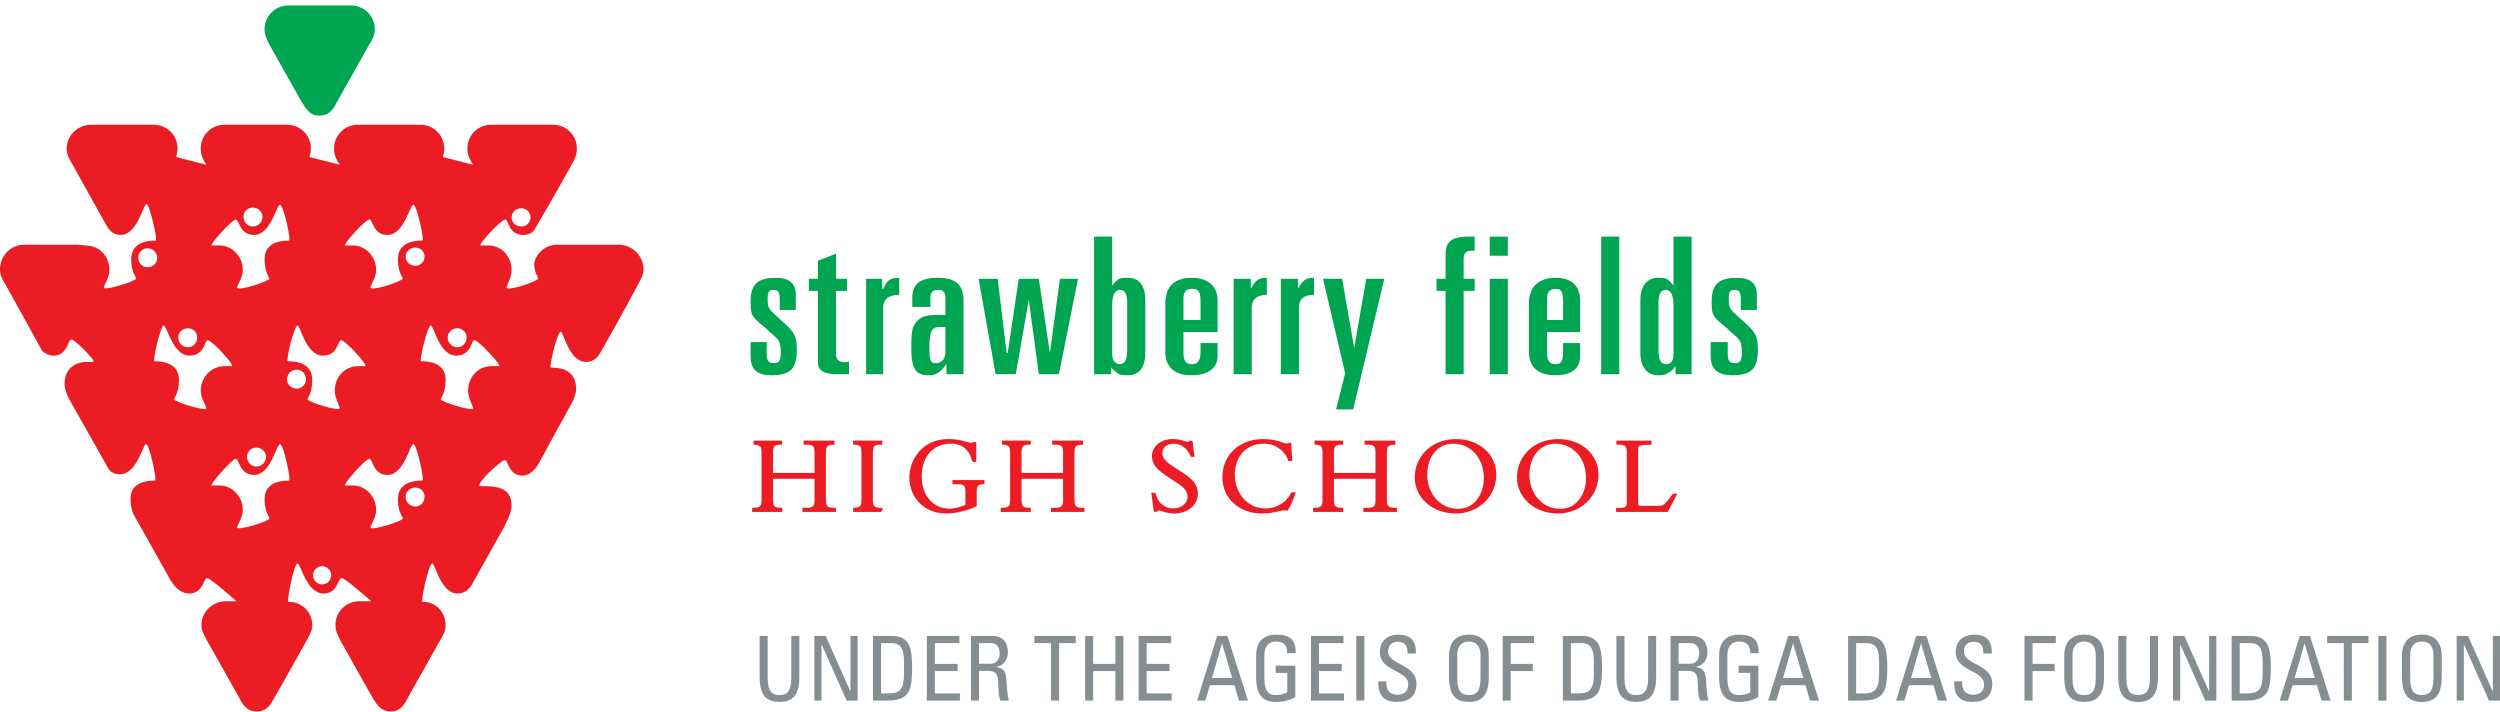 <?xml version="1.0" encoding="UTF-8"?>
<svg width="260px" height="74px" viewBox="0 0 260 74" version="1.1" xmlns="http://www.w3.org/2000/svg" xmlns:xlink="http://www.w3.org/1999/xlink">
    <!-- Generator: Sketch 54.1 (76490) - https://sketchapp.com -->
    <title>footer-logo</title>
    <desc>Created with Sketch.</desc>
    <g id="Page-1" stroke="none" stroke-width="1" fill="none" fill-rule="evenodd">
        <g id="footer-logo">
            <path d="M33.646,61.728 C31.893,61.728 31.237,58.589 30.946,58.589 C30.58,58.589 29.777,62.603 29.996,62.603 C31.31,62.531 32.478,63.626 32.478,65.013 C32.478,65.596 32.185,66.034 31.893,66.618 L28.61,72.458 C28.245,72.968 27.953,73.99 26.712,73.99 C25.47,73.99 25.106,72.968 24.815,72.457 L21.53,66.618 C21.238,66.034 20.946,65.596 20.946,65.013 C20.946,63.626 22.114,62.531 23.501,62.531 L24.596,62.531 C24.596,62.531 21.896,60.123 21.53,60.123 C21.164,60.123 21.164,61.728 19.633,61.728 C18.83,61.728 18.173,61.072 17.735,60.342 L14.085,53.846 C13.94,53.556 13.575,53.043 13.575,51.875 C13.575,50.489 14.67,49.978 16.129,49.978 C16.347,49.978 15.545,46.183 15.181,46.183 C14.889,46.183 14.231,49.321 12.481,49.321 C11.896,49.321 11.531,49.102 11.313,48.811 L7.153,41.438 C7.006,41.074 6.715,40.563 6.715,39.906 C6.715,38.446 7.735,37.644 8.977,37.644 L9.707,37.644 C10.072,37.644 7.809,35.309 7.444,35.309 C7.006,35.309 7.079,36.987 5.547,36.987 C5.109,36.987 4.671,36.767 4.379,36.476 L0.584,29.614 C0.218,29.032 -2.84217094e-14,28.594 -2.84217094e-14,28.01 C-2.84217094e-14,26.622 1.095,25.455 2.481,25.455 L8.101,25.455 L8.904,25.528 C10.291,25.528 11.385,26.622 11.385,28.083 C11.385,28.886 10.802,29.614 10.802,29.906 C10.802,30.272 14.159,29.251 14.159,28.959 C14.159,28.813 13.647,28.302 13.647,26.989 C13.647,25.529 14.742,25.018 16.202,25.018 C16.422,25.018 15.545,21.222 15.252,21.222 C14.889,21.222 14.305,24.434 12.553,24.434 C11.604,24.434 11.239,23.777 10.802,22.974 L7.517,17.064 C7.224,16.551 6.932,16.114 6.932,15.457 C6.932,14.069 8.102,12.974 9.488,12.974 L15.983,12.974 C16.643,12.969 17.277,13.229 17.744,13.695 C18.21,14.162 18.469,14.797 18.463,15.457 C18.463,15.822 18.392,16.04 18.319,16.332 L21.457,17.135 C21.092,16.551 20.873,16.113 20.873,15.457 C20.867,14.797 21.126,14.162 21.593,13.695 C22.06,13.228 22.695,12.968 23.355,12.974 L29.85,12.974 C30.51,12.968 31.145,13.228 31.612,13.695 C32.078,14.162 32.338,14.797 32.332,15.457 C32.332,15.822 32.259,16.04 32.185,16.332 L35.325,17.135 C34.959,16.551 34.74,16.113 34.74,15.457 C34.734,14.797 34.994,14.162 35.46,13.695 C35.927,13.228 36.562,12.968 37.222,12.974 L43.716,12.974 C44.376,12.968 45.011,13.228 45.478,13.695 C45.945,14.162 46.205,14.797 46.199,15.457 C46.199,15.822 46.125,16.04 46.053,16.332 L49.191,17.135 C48.826,16.551 48.607,16.113 48.607,15.457 C48.601,14.797 48.861,14.162 49.327,13.695 C49.794,13.228 50.429,12.968 51.089,12.974 L57.511,12.974 C58.171,12.968 58.806,13.228 59.273,13.695 C59.739,14.162 59.999,14.797 59.993,15.457 C59.993,16.113 59.773,16.551 59.482,17.063 C59.482,17.063 57.439,20.783 55.687,23.703 C55.467,24.215 54.956,24.433 54.445,24.433 C52.839,24.433 52.913,22.828 52.547,22.828 C52.111,22.828 49.629,25.528 49.994,25.528 L50.797,25.528 C52.184,25.528 53.205,26.696 53.205,28.083 C53.205,28.886 52.695,29.614 52.695,29.906 C52.695,30.346 55.979,29.251 55.979,28.959 C55.979,28.886 55.614,28.448 55.541,27.425 C55.766,26.275 56.777,25.448 57.949,25.455 L64.372,25.455 C65.759,25.455 66.926,26.622 66.926,28.01 C66.926,28.594 66.634,29.032 66.342,29.614 C66.342,29.614 64.518,33.046 62.473,36.622 C62.109,37.206 61.745,37.644 60.942,37.644 C59.19,37.644 58.606,34.506 58.314,34.506 C57.949,34.506 57.074,38.226 57.292,38.226 C58.752,38.226 59.92,38.737 59.92,40.49 C59.92,40.855 59.7,41.512 59.409,42.023 C58.023,44.504 55.979,48.299 55.979,48.299 C55.614,48.883 55.029,49.466 54.373,49.466 C52.839,49.466 52.913,47.86 52.475,47.86 C52.111,47.86 49.191,50.56 49.994,50.56 C51.6,50.56 53.205,50.635 53.205,52.605 C53.205,53.335 52.621,54.358 52.475,54.722 L49.045,60.852 C48.753,61.29 48.315,61.728 47.585,61.728 C45.833,61.728 45.25,58.589 44.958,58.589 C44.593,58.589 43.716,62.603 43.936,62.603 C45.25,62.531 46.345,63.626 46.345,65.013 C46.345,65.596 46.125,66.034 45.761,66.618 L42.477,72.458 C42.185,72.968 41.819,73.99 40.652,73.99 C39.41,73.99 39.046,72.968 38.682,72.457 L35.396,66.618 C35.104,66.034 34.886,65.596 34.886,65.013 C34.88,64.353 35.14,63.718 35.607,63.252 C36.073,62.785 36.708,62.525 37.368,62.531 L38.608,62.531 C38.608,62.531 35.908,60.123 35.543,60.123 C35.104,60.123 35.178,61.728 33.646,61.728 Z M22.844,50.489 C24.157,50.489 25.252,51.656 25.252,53.043 C25.252,53.846 24.668,54.575 24.668,54.868 C24.668,55.233 28.026,54.211 28.026,53.919 C28.026,53.772 27.515,53.262 27.515,51.948 C27.515,50.488 28.609,49.978 30.069,49.978 C30.288,49.978 29.485,46.183 29.12,46.183 C28.755,46.183 28.171,49.394 26.42,49.394 C24.888,49.394 24.888,47.716 24.522,47.716 C24.157,47.716 21.677,50.489 22.041,50.489 L22.844,50.489 Z M26.64,46.548 C26.129,46.548 25.69,46.986 25.69,47.496 C25.69,48.08 26.129,48.518 26.64,48.518 C26.913,48.524 27.176,48.419 27.369,48.226 C27.562,48.032 27.667,47.769 27.66,47.496 C27.66,46.986 27.223,46.548 26.64,46.548 Z M36.71,50.489 C38.025,50.489 39.12,51.656 39.12,53.043 C39.12,53.846 38.536,54.575 38.536,54.868 C38.536,55.233 41.892,54.211 41.892,53.919 C41.892,53.772 41.382,53.262 41.382,51.948 C41.382,50.488 42.476,49.978 43.937,49.978 C44.156,49.978 43.353,46.183 42.987,46.183 C42.622,46.183 42.039,49.394 40.287,49.394 C38.755,49.394 38.827,47.716 38.389,47.716 C38.025,47.716 35.544,50.489 35.907,50.489 L36.71,50.489 Z M43.206,50.707 C42.622,50.707 42.185,51.145 42.185,51.657 C42.179,51.93 42.285,52.193 42.477,52.385 C42.67,52.578 42.933,52.683 43.206,52.677 C43.717,52.677 44.156,52.24 44.156,51.657 C44.156,51.145 43.717,50.707 43.206,50.707 Z M15.327,25.82 C14.816,25.82 14.377,26.258 14.377,26.842 C14.386,27.363 14.806,27.782 15.327,27.791 C15.911,27.791 16.347,27.352 16.347,26.842 C16.354,26.569 16.249,26.306 16.056,26.112 C15.863,25.919 15.6,25.814 15.327,25.82 Z M22.844,25.528 C24.157,25.528 25.252,26.696 25.252,28.083 C25.252,28.886 24.668,29.614 24.668,29.906 C24.668,30.346 28.026,29.251 28.026,28.959 C28.026,28.886 27.515,28.302 27.515,26.989 C27.515,25.529 28.609,25.018 30.069,25.018 C30.288,25.018 29.485,21.294 29.12,21.294 C28.755,21.294 28.171,24.434 26.42,24.434 C24.888,24.434 24.888,22.828 24.522,22.828 C24.157,22.828 21.677,25.528 22.041,25.528 L22.844,25.528 Z M26.274,21.586 L26.275,21.586 C25.763,21.586 25.325,22.026 25.325,22.536 C25.325,23.12 25.764,23.558 26.274,23.558 C26.547,23.565 26.811,23.459 27.004,23.266 C27.197,23.073 27.303,22.809 27.296,22.536 C27.296,22.026 26.858,21.586 26.274,21.586 Z M36.71,25.528 C38.025,25.528 39.12,26.696 39.12,28.083 C39.12,28.886 38.536,29.614 38.536,29.906 C38.536,30.346 41.892,29.251 41.892,28.959 C41.892,28.886 41.382,28.302 41.382,26.989 C41.382,25.529 42.476,25.018 43.937,25.018 C44.156,25.018 43.353,21.294 42.987,21.294 C42.622,21.294 42.039,24.434 40.287,24.434 C38.755,24.434 38.827,22.828 38.389,22.828 C38.025,22.828 35.544,25.528 35.907,25.528 L36.71,25.528 Z M43.206,25.747 C42.622,25.747 42.185,26.186 42.185,26.697 C42.185,27.206 42.622,27.645 43.206,27.645 C43.717,27.645 44.156,27.207 44.156,26.697 C44.156,26.186 43.717,25.747 43.206,25.747 Z M54.227,21.66 L54.227,21.659 C53.643,21.659 53.205,22.097 53.205,22.609 C53.205,23.12 53.643,23.558 54.227,23.558 C54.738,23.558 55.176,23.12 55.176,22.61 C55.176,22.097 54.737,21.66 54.227,21.66 Z M51.089,38.081 L51.892,38.081 C52.256,38.081 49.775,35.381 49.336,35.381 C48.972,35.381 49.045,36.987 47.439,36.987 C45.688,36.987 45.104,33.848 44.812,33.848 C44.447,33.848 43.571,37.57 43.79,37.57 C45.25,37.57 46.345,38.081 46.345,39.54 C46.345,40.855 45.833,41.439 45.833,41.512 C45.833,41.804 49.191,42.825 49.191,42.46 C49.191,42.169 48.68,41.439 48.68,40.636 C48.68,39.249 49.702,38.081 51.089,38.081 Z M47.586,34.14 C47.002,34.14 46.564,34.579 46.564,35.089 C46.557,35.362 46.663,35.626 46.856,35.819 C47.049,36.013 47.313,36.118 47.586,36.112 C48.097,36.112 48.533,35.673 48.533,35.089 C48.533,34.578 48.096,34.14 47.586,34.14 Z M37.222,38.081 L37.952,38.081 C38.39,38.081 35.907,35.381 35.47,35.381 C35.104,35.381 35.178,36.987 33.573,36.987 C31.821,36.987 31.237,33.848 30.945,33.848 C30.58,33.848 29.704,37.57 29.923,37.57 C31.383,37.57 32.477,38.081 32.477,39.54 C32.477,40.855 31.967,41.439 31.967,41.512 C31.967,41.804 35.324,42.825 35.324,42.46 C35.324,42.169 34.813,41.439 34.813,40.636 C34.813,39.249 35.835,38.081 37.222,38.081 Z M30.872,38.447 C30.599,38.44 30.335,38.546 30.142,38.739 C29.949,38.932 29.844,39.195 29.85,39.468 C29.85,39.979 30.288,40.418 30.872,40.418 C31.383,40.418 31.821,39.979 31.821,39.468 C31.821,38.884 31.382,38.447 30.872,38.447 Z M23.354,38.081 L23.355,38.081 L24.085,38.081 C24.523,38.081 22.04,35.381 21.604,35.381 C21.238,35.381 21.312,36.987 19.706,36.987 C17.953,36.987 17.37,33.848 17.006,33.848 C16.714,33.848 15.836,37.57 16.056,37.57 C17.516,37.57 18.611,38.081 18.611,39.54 C18.611,40.855 18.1,41.439 18.1,41.512 C18.1,41.804 21.457,42.825 21.457,42.46 C21.457,42.169 20.874,41.439 20.874,40.636 C20.874,39.249 21.967,38.081 23.354,38.081 Z M19.56,34.14 L19.559,34.14 C18.977,34.14 18.538,34.579 18.538,35.089 C18.532,35.362 18.637,35.625 18.83,35.819 C19.023,36.012 19.286,36.118 19.559,36.112 C20.07,36.112 20.508,35.673 20.508,35.089 C20.508,34.578 20.07,34.14 19.56,34.14 Z M33.5,58.881 C32.989,58.881 32.55,59.32 32.55,59.83 C32.559,60.351 32.979,60.771 33.5,60.78 C34.01,60.78 34.448,60.341 34.448,59.831 C34.448,59.32 34.01,58.881 33.5,58.881 Z" id="Combined-Shape" fill="#EC1C24" fill-rule="nonzero"></path>
            <polygon id="Path" points="27.515 0.568 38.973 0.568 38.973 12.026 27.515 12.026"></polygon>
            <path d="M31.31,10.493 L28.026,4.655 C27.734,4.071 27.516,3.633 27.516,3.049 C27.511,2.39 27.77,1.756 28.236,1.289 C28.703,0.823 29.337,0.563 29.996,0.568 L36.491,0.568 C37.151,0.562 37.785,0.822 38.252,1.288 C38.719,1.755 38.978,2.389 38.973,3.049 C38.973,3.633 38.755,4.071 38.389,4.655 L35.105,10.493 C34.814,11.004 34.449,12.026 33.208,12.026 C32.04,12.026 31.674,11.004 31.31,10.493 Z" id="Path" fill="#00A551" fill-rule="nonzero"></path>
            <path d="M82.763,32.234 L82.763,30.668 C82.763,29.415 82.033,28.892 80.674,28.892 C79.004,28.892 78.064,29.415 78.064,31.295 C78.064,32.755 78.064,32.862 79.63,34.115 L80.047,34.533 C81.092,35.368 81.197,35.577 81.197,36.622 C81.197,37.458 81.092,37.77 80.465,37.77 C80.047,37.77 79.735,37.56 79.735,36.934 L79.735,35.577 L78.063,35.577 L78.063,37.04 C78.063,38.502 78.794,39.024 80.256,39.024 C82.242,39.024 82.867,38.293 82.867,36.413 C82.867,34.95 82.659,34.533 81.197,33.279 C79.944,32.129 79.838,32.129 79.838,31.086 C79.838,30.354 79.944,30.146 80.465,30.146 C80.988,30.146 81.092,30.46 81.092,31.19 L81.092,32.234 L82.763,32.234 L82.763,32.234 Z M85.061,37.666 C85.061,38.502 85.583,38.92 87.151,38.92 L88.298,38.92 L88.298,37.562 C88.195,37.666 88.089,37.666 87.88,37.666 C87.254,37.666 86.941,37.458 86.941,36.726 L86.941,30.25 L88.089,30.25 L88.089,28.997 L86.941,28.997 L86.941,26.386 L85.061,27.116 L85.061,28.996 L84.122,28.996 L84.122,30.25 L85.062,30.25 L85.062,37.666 L85.061,37.666 Z M90.075,38.92 L91.85,38.92 L91.85,32.025 C91.85,30.982 92.582,30.668 93.52,30.668 L93.52,28.892 C92.582,28.892 92.267,29.102 91.85,30.042 L91.746,30.042 L91.746,28.996 L90.075,28.996 L90.075,38.92 Z M97.49,32.756 C96.132,32.756 95.819,32.966 95.4,33.383 C94.88,33.905 94.774,34.323 94.774,36.307 C94.774,38.709 95.506,39.024 96.55,39.024 C96.863,39.024 97.177,39.024 97.49,38.815 L97.49,37.77 L97.386,37.77 C96.759,37.77 96.655,37.561 96.655,36.098 C96.655,34.636 96.863,34.114 97.49,34.01 L97.49,32.756 L97.49,32.756 Z M94.88,31.921 L96.759,31.921 L96.759,30.981 C96.759,30.459 96.968,30.146 97.489,30.146 L97.489,28.892 C95.715,28.892 94.879,29.519 94.879,30.982 L94.879,31.922 L94.88,31.921 Z M97.49,30.146 L97.594,30.146 C98.22,30.146 98.326,30.564 98.326,31.086 L98.326,32.756 L97.49,32.756 L97.49,34.01 L98.326,34.01 L98.326,36.621 C98.326,37.247 98.012,37.665 97.49,37.771 L97.49,38.815 C97.594,38.709 97.803,38.605 97.908,38.501 C98.117,38.292 98.22,38.083 98.428,37.874 L98.428,38.919 L100.206,38.919 L100.206,31.294 C100.206,29.519 99.265,28.892 97.594,28.892 L97.49,28.892 L97.49,30.146 L97.49,30.146 Z M103.547,38.92 L105.637,38.92 L106.994,31.19 L108.038,38.92 L110.128,38.92 L112.111,28.996 L110.232,28.996 L109.187,36.726 L108.038,28.996 L105.949,28.996 L104.8,36.726 L104.696,36.726 L103.756,28.996 L101.772,28.996 L103.547,38.92 Z M116.394,37.874 C116.081,37.874 115.664,37.561 115.664,36.83 L115.664,31.817 C115.664,30.564 115.976,30.25 116.394,30.145 L116.394,28.997 C116.101,29.186 115.852,29.436 115.664,29.729 L115.664,24.61 L113.784,24.61 L113.784,38.92 L115.558,38.92 L115.558,38.187 C115.768,38.502 116.081,38.71 116.394,38.92 L116.394,37.874 Z M117.229,36.412 C117.229,37.562 116.916,37.874 116.394,37.874 L116.394,38.919 C116.707,39.024 117.021,39.024 117.334,39.024 C118.484,39.024 119.11,38.187 119.11,36.725 L119.11,31.19 C119.11,29.73 118.483,28.893 117.334,28.893 C117.021,28.893 116.707,28.893 116.394,28.998 L116.394,30.146 L116.498,30.146 C116.916,30.146 117.229,30.46 117.229,31.504 L117.229,36.414 L117.229,36.412 Z M121.199,36.622 C121.199,38.396 122.452,39.024 123.809,39.024 L123.915,39.024 L123.915,37.874 C123.391,37.874 123.079,37.561 123.079,36.726 L123.079,34.533 L123.915,34.533 L123.915,33.279 L123.079,33.279 L123.079,31.086 C123.079,30.46 123.288,30.042 123.915,30.042 L123.915,28.892 C122.138,28.892 121.199,29.832 121.199,31.504 L121.199,36.622 L121.199,36.622 Z M123.915,34.532 L126.63,34.532 L126.63,31.295 C126.63,29.519 125.377,28.893 123.915,28.893 L123.915,30.042 L124.018,30.042 C124.645,30.042 124.854,30.354 124.854,31.295 L124.854,33.279 L123.914,33.279 L123.914,34.533 L123.915,34.532 Z M123.915,39.024 C125.898,39.024 126.63,38.084 126.63,37.04 L126.63,35.682 L124.854,35.682 L124.854,36.622 C124.854,37.352 124.644,37.875 124.018,37.875 L123.915,37.875 L123.915,39.024 L123.915,39.024 Z M128.301,38.92 L130.181,38.92 L130.181,32.025 C130.181,30.982 130.911,30.668 131.747,30.668 L131.747,28.892 C130.911,28.892 130.598,29.102 130.077,30.042 L130.077,28.996 L128.3,28.996 L128.3,38.92 L128.301,38.92 Z M133.21,38.92 L135.09,38.92 L135.09,32.025 C135.09,30.982 135.716,30.668 136.655,30.668 L136.655,28.892 C135.821,28.892 135.507,29.102 134.985,30.042 L134.985,28.996 L133.209,28.996 L133.209,38.92 L133.21,38.92 Z M139.894,38.815 L138.954,42.575 L140.729,42.575 L143.967,28.997 L142.087,28.997 L140.834,36.204 L139.581,28.997 L137.596,28.997 L139.894,38.815 Z M150.338,38.92 L152.218,38.92 L152.218,30.25 L153.366,30.25 L153.366,28.997 L152.218,28.997 L152.218,26.909 C152.218,26.282 152.531,26.073 153.054,26.073 L153.366,26.073 L153.366,24.61 L152.74,24.61 C150.756,24.61 150.338,25.237 150.338,26.595 L150.338,28.997 L149.398,28.997 L149.398,30.25 L150.338,30.25 L150.338,38.92 L150.338,38.92 Z M154.934,26.594 L156.814,26.594 L156.814,24.611 L154.934,24.611 L154.934,26.594 Z M154.934,38.919 L156.814,38.919 L156.814,28.996 L154.934,28.996 L154.934,38.919 Z M159.007,36.622 C159.007,38.396 160.26,39.024 161.723,39.024 L161.826,39.024 L161.826,37.874 C161.199,37.874 160.887,37.561 160.887,36.726 L160.887,34.533 L161.827,34.533 L161.827,33.279 L160.887,33.279 L160.887,31.086 C160.887,30.46 161.097,30.042 161.827,30.042 L161.827,28.892 L161.723,28.892 C160.051,28.892 159.007,29.832 159.007,31.504 L159.007,36.622 L159.007,36.622 Z M161.827,34.532 L164.332,34.532 L164.332,31.295 C164.332,29.519 163.184,28.893 161.826,28.893 L161.826,30.042 C162.349,30.042 162.558,30.354 162.558,31.295 L162.558,33.279 L161.826,33.279 L161.826,34.533 L161.827,34.532 Z M161.827,39.024 C163.707,39.024 164.332,38.084 164.332,37.04 L164.332,35.682 L162.558,35.682 L162.558,36.622 C162.558,37.352 162.453,37.875 161.826,37.875 L161.826,39.024 L161.827,39.024 Z M166.527,38.919 L168.407,38.919 L168.407,24.61 L166.527,24.61 L166.527,38.919 Z M172.481,31.503 C172.481,30.459 172.794,30.146 173.212,30.146 L173.316,30.146 L173.316,28.996 C173.002,28.892 172.689,28.892 172.377,28.892 C171.333,28.892 170.6,29.728 170.6,31.19 L170.6,36.725 C170.6,38.188 171.333,39.025 172.377,39.025 C172.689,39.025 173.002,39.025 173.316,38.919 L173.316,37.874 C172.794,37.874 172.481,37.561 172.481,36.412 L172.481,31.503 Z M173.316,30.146 C173.733,30.249 174.046,30.564 174.046,31.816 L174.046,36.83 C174.046,37.561 173.733,37.874 173.316,37.874 L173.316,38.919 C173.316,38.919 173.316,38.815 173.42,38.815 C173.733,38.709 173.943,38.501 174.151,38.188 L174.254,38.188 L174.254,38.919 L175.926,38.919 L175.926,24.61 L174.046,24.61 L174.046,29.728 C173.858,29.435 173.609,29.185 173.316,28.996 L173.316,30.146 L173.316,30.146 Z M182.714,32.234 L182.714,30.668 C182.714,29.415 181.984,28.892 180.626,28.892 C178.954,28.892 178.016,29.415 178.016,31.295 C178.016,32.755 178.016,32.862 179.582,34.115 L180,34.533 C181.044,35.368 181.15,35.577 181.15,36.622 C181.15,37.458 181.044,37.77 180.416,37.77 C180,37.77 179.686,37.56 179.686,36.934 L179.686,35.577 L177.91,35.577 L177.91,37.04 C177.91,38.502 178.746,39.024 180.208,39.024 C182.193,39.024 182.819,38.293 182.819,36.413 C182.819,34.95 182.61,34.533 181.149,33.279 C179.896,32.129 179.79,32.129 179.79,31.086 C179.79,30.354 179.896,30.146 180.416,30.146 C180.941,30.146 181.044,30.46 181.044,31.19 L181.044,32.234 L182.714,32.234 L182.714,32.234 Z" id="Shape" fill="#00A551" fill-rule="nonzero"></path>
            <path d="M80.283,49.69 L80.283,52.068 C80.295,52.718 80.514,52.916 81.199,52.916 L81.246,52.916 L81.246,53.136 L78.332,53.136 L78.332,52.916 L78.392,52.916 C79.075,52.916 79.296,52.719 79.308,52.068 L79.308,46.998 C79.296,46.359 79.122,46.185 78.472,46.138 L78.472,45.929 L81.234,45.929 L81.234,46.139 L81.199,46.139 C80.502,46.139 80.295,46.347 80.283,46.998 L80.283,49.294 L84.819,49.294 L84.819,46.998 C84.808,46.348 84.589,46.138 83.892,46.138 L83.682,46.138 L83.682,45.929 L86.677,45.929 L86.677,46.139 C85.992,46.173 85.795,46.347 85.795,46.998 L85.783,47.391 L85.783,51.674 L85.795,52.068 C85.795,52.718 86.015,52.916 86.712,52.916 L86.828,52.916 L86.828,53.136 L83.555,53.136 L83.555,52.916 L83.892,52.916 C84.588,52.916 84.808,52.719 84.819,52.068 L84.819,49.69 L80.283,49.69 L80.283,49.69 Z" id="Path" fill="#EC1C24" fill-rule="nonzero"></path>
            <path d="M80.283,49.69 L80.283,52.068 C80.295,52.718 80.514,52.916 81.199,52.916 L81.246,52.916 L81.246,53.136 L78.332,53.136 L78.332,52.916 L78.392,52.916 C79.075,52.916 79.296,52.719 79.308,52.068 L79.308,46.998 C79.296,46.359 79.122,46.185 78.472,46.138 L78.472,45.929 L81.234,45.929 L81.234,46.139 L81.199,46.139 C80.502,46.139 80.295,46.347 80.283,46.998 L80.283,49.294 L84.819,49.294 L84.819,46.998 C84.808,46.348 84.589,46.138 83.892,46.138 L83.682,46.138 L83.682,45.929 L86.677,45.929 L86.677,46.139 C85.992,46.173 85.795,46.347 85.795,46.998 L85.783,47.391 L85.783,51.674 L85.795,52.068 C85.795,52.718 86.015,52.916 86.712,52.916 L86.828,52.916 L86.828,53.136 L83.555,53.136 L83.555,52.916 L83.892,52.916 C84.588,52.916 84.808,52.719 84.819,52.068 L84.819,49.69 L80.283,49.69 L80.283,49.69 Z" id="Path" stroke="#EC1C24" stroke-width="0.216"></path>
            <path d="M91.654,53.136 L88.834,53.136 L88.834,52.916 C89.506,52.881 89.693,52.706 89.693,52.068 L89.703,51.673 L89.703,47.393 L89.693,46.998 C89.693,46.358 89.506,46.173 88.833,46.139 L88.833,45.929 L91.653,45.929 L91.653,46.139 L91.594,46.139 C90.794,46.139 90.667,46.312 90.667,47.392 L90.667,52.068 C90.678,52.719 90.899,52.917 91.594,52.917 L91.654,52.917 L91.654,53.137 L91.654,53.136 Z" id="Path" fill="#EC1C24" fill-rule="nonzero"></path>
            <path d="M91.654,53.136 L88.834,53.136 L88.834,52.916 C89.506,52.881 89.693,52.706 89.693,52.068 L89.703,51.673 L89.703,47.393 L89.693,46.998 C89.693,46.358 89.506,46.173 88.833,46.139 L88.833,45.929 L91.653,45.929 L91.653,46.139 L91.594,46.139 C90.794,46.139 90.667,46.312 90.667,47.392 L90.667,52.068 C90.678,52.719 90.899,52.917 91.594,52.917 L91.654,52.917 L91.654,53.137 L91.654,53.136 Z" id="Path" stroke="#EC1C24" stroke-width="0.216"></path>
            <path d="M101.195,47.948 C100.953,46.726 100.122,46.035 98.89,46.035 C96.976,46.035 95.754,47.418 95.754,49.585 C95.754,51.59 96.998,53.008 98.751,53.008 C99.316,53.008 99.984,52.834 100.514,52.57 L100.514,51.096 C100.503,50.449 100.284,50.253 99.592,50.253 L99.166,50.253 L99.166,50.034 L102.278,50.034 L102.278,50.242 C101.679,50.265 101.47,50.484 101.47,51.084 L101.47,52.57 C100.768,52.962 99.374,53.297 98.394,53.297 C96.25,53.297 94.683,51.764 94.683,49.665 C94.683,48.571 95.133,47.51 95.915,46.783 C96.665,46.081 97.54,45.77 98.705,45.77 C99.304,45.77 99.824,45.85 100.642,46.093 C100.849,46.149 100.93,46.162 101.01,46.162 C101.137,46.162 101.195,46.139 101.264,46.082 L101.424,46.082 L101.424,47.948 L101.194,47.948 L101.195,47.948 Z" id="Path" fill="#EC1C24" fill-rule="nonzero"></path>
            <path d="M101.195,47.948 C100.953,46.726 100.122,46.035 98.89,46.035 C96.976,46.035 95.754,47.418 95.754,49.585 C95.754,51.59 96.998,53.008 98.751,53.008 C99.316,53.008 99.984,52.834 100.514,52.57 L100.514,51.096 C100.503,50.449 100.284,50.253 99.592,50.253 L99.166,50.253 L99.166,50.034 L102.278,50.034 L102.278,50.242 C101.679,50.265 101.47,50.484 101.47,51.084 L101.47,52.57 C100.768,52.962 99.374,53.297 98.394,53.297 C96.25,53.297 94.683,51.764 94.683,49.665 C94.683,48.571 95.133,47.51 95.915,46.783 C96.665,46.081 97.54,45.77 98.705,45.77 C99.304,45.77 99.824,45.85 100.642,46.093 C100.849,46.149 100.93,46.162 101.01,46.162 C101.137,46.162 101.195,46.139 101.264,46.082 L101.424,46.082 L101.424,47.948 L101.194,47.948 L101.195,47.948 Z" id="Path" stroke="#EC1C24" stroke-width="0.216"></path>
            <path d="M106.133,49.69 L106.133,52.068 C106.144,52.718 106.363,52.916 107.049,52.916 L107.095,52.916 L107.095,53.136 L104.182,53.136 L104.182,52.916 L104.242,52.916 C104.925,52.916 105.146,52.719 105.157,52.068 L105.157,46.998 C105.146,46.359 104.971,46.185 104.321,46.138 L104.321,45.929 L107.084,45.929 L107.084,46.139 L107.049,46.139 C106.352,46.139 106.144,46.347 106.133,46.998 L106.133,49.294 L110.669,49.294 L110.669,46.998 C110.657,46.348 110.438,46.138 109.741,46.138 L109.532,46.138 L109.532,45.929 L112.527,45.929 L112.527,46.139 C111.842,46.173 111.644,46.347 111.644,46.998 L111.633,47.391 L111.633,51.674 L111.644,52.068 C111.644,52.718 111.865,52.916 112.562,52.916 L112.678,52.916 L112.678,53.136 L109.405,53.136 L109.405,52.916 L109.741,52.916 C110.438,52.916 110.657,52.719 110.669,52.068 L110.669,49.69 L106.133,49.69 L106.133,49.69 Z" id="Path" fill="#EC1C24" fill-rule="nonzero"></path>
            <path d="M106.133,49.69 L106.133,52.068 C106.144,52.718 106.363,52.916 107.049,52.916 L107.095,52.916 L107.095,53.136 L104.182,53.136 L104.182,52.916 L104.242,52.916 C104.925,52.916 105.146,52.719 105.157,52.068 L105.157,46.998 C105.146,46.359 104.971,46.185 104.321,46.138 L104.321,45.929 L107.084,45.929 L107.084,46.139 L107.049,46.139 C106.352,46.139 106.144,46.347 106.133,46.998 L106.133,49.294 L110.669,49.294 L110.669,46.998 C110.657,46.348 110.438,46.138 109.741,46.138 L109.532,46.138 L109.532,45.929 L112.527,45.929 L112.527,46.139 C111.842,46.173 111.644,46.347 111.644,46.998 L111.633,47.391 L111.633,51.674 L111.644,52.068 C111.644,52.718 111.865,52.916 112.562,52.916 L112.678,52.916 L112.678,53.136 L109.405,53.136 L109.405,52.916 L109.741,52.916 C110.438,52.916 110.657,52.719 110.669,52.068 L110.669,49.69 L106.133,49.69 L106.133,49.69 Z" id="Path" stroke="#EC1C24" stroke-width="0.216"></path>
            <path d="M120.072,51.36 C120.279,52.017 120.497,52.351 120.924,52.65 C121.258,52.88 121.593,52.984 122.018,52.984 C122.906,52.984 123.61,52.409 123.61,51.659 C123.61,51.359 123.483,51.026 123.287,50.795 C123.111,50.589 122.905,50.411 122.677,50.265 C122.538,50.173 122.331,50.035 122.054,49.861 C121.294,49.377 120.878,49.077 120.556,48.778 C120.141,48.408 119.909,47.937 119.909,47.442 C119.909,46.473 120.786,45.77 121.962,45.77 C122.354,45.77 122.677,45.816 123.102,45.954 C123.345,46.034 123.448,46.058 123.529,46.058 C123.609,46.058 123.656,46.035 123.737,45.954 L123.921,45.954 L124.117,47.406 L123.921,47.406 C123.598,46.576 122.861,46.035 122.066,46.035 C121.304,46.035 120.774,46.484 120.774,47.118 C120.774,47.442 120.948,47.787 121.224,48.052 C121.536,48.352 121.616,48.408 122.492,48.962 C123.275,49.446 123.61,49.701 123.932,50.034 C124.29,50.404 124.474,50.842 124.474,51.326 C124.474,52.455 123.471,53.296 122.112,53.296 C121.754,53.296 121.385,53.226 120.856,53.065 C120.624,53.008 120.568,52.985 120.497,52.985 C120.407,52.985 120.347,53.03 120.29,53.112 L120.095,53.112 L119.853,51.359 L120.072,51.359 L120.072,51.36 Z" id="Path" fill="#EC1C24" fill-rule="nonzero"></path>
            <path d="M120.072,51.36 C120.279,52.017 120.497,52.351 120.924,52.65 C121.258,52.88 121.593,52.984 122.018,52.984 C122.906,52.984 123.61,52.409 123.61,51.659 C123.61,51.359 123.483,51.026 123.287,50.795 C123.111,50.589 122.905,50.411 122.677,50.265 C122.538,50.173 122.331,50.035 122.054,49.861 C121.294,49.377 120.878,49.077 120.556,48.778 C120.141,48.408 119.909,47.937 119.909,47.442 C119.909,46.473 120.786,45.77 121.962,45.77 C122.354,45.77 122.677,45.816 123.102,45.954 C123.345,46.034 123.448,46.058 123.529,46.058 C123.609,46.058 123.656,46.035 123.737,45.954 L123.921,45.954 L124.117,47.406 L123.921,47.406 C123.598,46.576 122.861,46.035 122.066,46.035 C121.304,46.035 120.774,46.484 120.774,47.118 C120.774,47.442 120.948,47.787 121.224,48.052 C121.536,48.352 121.616,48.408 122.492,48.962 C123.275,49.446 123.61,49.701 123.932,50.034 C124.29,50.404 124.474,50.842 124.474,51.326 C124.474,52.455 123.471,53.296 122.112,53.296 C121.754,53.296 121.385,53.226 120.856,53.065 C120.624,53.008 120.568,52.985 120.497,52.985 C120.407,52.985 120.347,53.03 120.29,53.112 L120.095,53.112 L119.853,51.359 L120.072,51.359 L120.072,51.36 Z" id="Path" stroke="#EC1C24" stroke-width="0.216"></path>
            <path d="M134.067,47.833 C133.687,46.75 132.638,46.034 131.44,46.034 C129.583,46.034 128.316,47.384 128.316,49.377 C128.316,51.417 129.733,52.985 131.59,52.985 C132.373,52.985 133.144,52.698 133.686,52.213 C133.987,51.936 134.102,51.798 134.378,51.303 L134.609,51.303 C134.426,51.895 134.174,52.464 133.859,52.997 C133.756,52.973 133.721,52.973 133.629,52.973 C133.457,52.973 133.307,52.997 133.065,53.043 L132.627,53.146 C132.211,53.238 131.669,53.296 131.244,53.296 C128.914,53.296 127.232,51.751 127.232,49.62 C127.232,47.372 128.96,45.77 131.37,45.77 C132.073,45.77 132.719,45.885 133.41,46.138 C133.629,46.22 133.71,46.23 133.813,46.23 C133.884,46.232 133.954,46.208 134.009,46.162 L134.183,46.162 L134.286,47.833 L134.067,47.833 L134.067,47.833 Z" id="Path" fill="#EC1C24" fill-rule="nonzero"></path>
            <path d="M134.067,47.833 C133.687,46.75 132.638,46.034 131.44,46.034 C129.583,46.034 128.316,47.384 128.316,49.377 C128.316,51.417 129.733,52.985 131.59,52.985 C132.373,52.985 133.144,52.698 133.686,52.213 C133.987,51.936 134.102,51.798 134.378,51.303 L134.609,51.303 C134.426,51.895 134.174,52.464 133.859,52.997 C133.756,52.973 133.721,52.973 133.629,52.973 C133.457,52.973 133.307,52.997 133.065,53.043 L132.627,53.146 C132.211,53.238 131.669,53.296 131.244,53.296 C128.914,53.296 127.232,51.751 127.232,49.62 C127.232,47.372 128.96,45.77 131.37,45.77 C132.073,45.77 132.719,45.885 133.41,46.138 C133.629,46.22 133.71,46.23 133.813,46.23 C133.884,46.232 133.954,46.208 134.009,46.162 L134.183,46.162 L134.286,47.833 L134.067,47.833 L134.067,47.833 Z" id="Path" stroke="#EC1C24" stroke-width="0.216"></path>
            <path d="M138.623,49.69 L138.623,52.068 C138.634,52.718 138.853,52.916 139.539,52.916 L139.585,52.916 L139.585,53.136 L136.672,53.136 L136.672,52.916 L136.732,52.916 C137.415,52.916 137.636,52.719 137.647,52.068 L137.647,46.998 C137.636,46.359 137.462,46.185 136.811,46.138 L136.811,45.929 L139.574,45.929 L139.574,46.139 L139.539,46.139 C138.842,46.139 138.634,46.347 138.623,46.998 L138.623,49.294 L143.159,49.294 L143.159,46.998 C143.148,46.348 142.929,46.138 142.231,46.138 L142.022,46.138 L142.022,45.929 L145.017,45.929 L145.017,46.139 C144.332,46.173 144.135,46.347 144.135,46.998 L144.123,47.391 L144.123,51.674 L144.135,52.068 C144.135,52.718 144.355,52.916 145.052,52.916 L145.168,52.916 L145.168,53.136 L141.895,53.136 L141.895,52.916 L142.231,52.916 C142.928,52.916 143.148,52.719 143.159,52.068 L143.159,49.69 L138.623,49.69 Z" id="Path" fill="#EC1C24" fill-rule="nonzero"></path>
            <path d="M138.623,49.69 L138.623,52.068 C138.634,52.718 138.853,52.916 139.539,52.916 L139.585,52.916 L139.585,53.136 L136.672,53.136 L136.672,52.916 L136.732,52.916 C137.415,52.916 137.636,52.719 137.647,52.068 L137.647,46.998 C137.636,46.359 137.462,46.185 136.811,46.138 L136.811,45.929 L139.574,45.929 L139.574,46.139 L139.539,46.139 C138.842,46.139 138.634,46.347 138.623,46.998 L138.623,49.294 L143.159,49.294 L143.159,46.998 C143.148,46.348 142.929,46.138 142.231,46.138 L142.022,46.138 L142.022,45.929 L145.017,45.929 L145.017,46.139 C144.332,46.173 144.135,46.347 144.135,46.998 L144.123,47.391 L144.123,51.674 L144.135,52.068 C144.135,52.718 144.355,52.916 145.052,52.916 L145.168,52.916 L145.168,53.136 L141.895,53.136 L141.895,52.916 L142.231,52.916 C142.928,52.916 143.148,52.719 143.159,52.068 L143.159,49.69 L138.623,49.69 Z" id="Path" stroke="#EC1C24" stroke-width="0.216"></path>
            <path d="M151.588,53.02 C152.544,53.02 153.224,52.673 153.766,51.913 C154.205,51.303 154.422,50.553 154.422,49.7 C154.422,47.58 153.028,46.034 151.103,46.034 C149.479,46.034 148.325,47.429 148.325,49.378 C148.325,51.429 149.743,53.019 151.588,53.019 M151.415,45.77 C153.766,45.77 155.505,47.303 155.505,49.366 C155.505,51.579 153.709,53.296 151.392,53.296 C149.04,53.296 147.242,51.717 147.242,49.666 C147.242,47.441 149.029,45.77 151.415,45.77" id="Shape" fill="#EC1C24" fill-rule="nonzero"></path>
            <path d="M151.588,53.02 C152.544,53.02 153.224,52.673 153.766,51.913 C154.205,51.303 154.422,50.553 154.422,49.7 C154.422,47.58 153.028,46.034 151.103,46.034 C149.479,46.034 148.325,47.429 148.325,49.378 C148.325,51.429 149.743,53.019 151.588,53.019 L151.588,53.02 Z M151.415,45.77 C153.766,45.77 155.505,47.303 155.505,49.366 C155.505,51.579 153.709,53.296 151.392,53.296 C149.04,53.296 147.242,51.717 147.242,49.666 C147.242,47.441 149.029,45.77 151.415,45.77 L151.415,45.77 Z" id="Shape" stroke="#EC1C24" stroke-width="0.216"></path>
            <path d="M162.218,53.02 C163.174,53.02 163.854,52.673 164.396,51.913 C164.834,51.303 165.052,50.553 165.052,49.7 C165.052,47.58 163.658,46.034 161.733,46.034 C160.108,46.034 158.955,47.429 158.955,49.378 C158.955,51.429 160.373,53.019 162.218,53.019 M162.045,45.77 C164.396,45.77 166.135,47.303 166.135,49.366 C166.135,51.579 164.339,53.296 162.022,53.296 C159.67,53.296 157.872,51.717 157.872,49.666 C157.872,47.441 159.659,45.77 162.045,45.77" id="Shape" fill="#EC1C24" fill-rule="nonzero"></path>
            <path d="M162.218,53.02 C163.174,53.02 163.854,52.673 164.396,51.913 C164.834,51.303 165.052,50.553 165.052,49.7 C165.052,47.58 163.658,46.034 161.733,46.034 C160.108,46.034 158.955,47.429 158.955,49.378 C158.955,51.429 160.373,53.019 162.218,53.019 L162.218,53.02 Z M162.045,45.77 C164.396,45.77 166.135,47.303 166.135,49.366 C166.135,51.579 164.339,53.296 162.022,53.296 C159.67,53.296 157.872,51.717 157.872,49.666 C157.872,47.441 159.659,45.77 162.045,45.77 L162.045,45.77 Z" id="Shape" stroke="#EC1C24" stroke-width="0.216"></path>
            <path d="M173.381,53.136 L168.181,53.136 L168.181,52.927 L168.402,52.927 C168.855,52.927 169.018,52.892 169.145,52.742 C169.295,52.58 169.295,52.532 169.295,51.628 L169.295,46.998 C169.285,46.348 169.065,46.139 168.367,46.139 L168.217,46.139 L168.217,45.929 L171.652,45.929 L171.652,46.139 L171.502,46.149 C171.43,46.149 171.338,46.162 171.211,46.162 C170.353,46.186 170.271,46.254 170.261,46.893 L170.261,52.046 C170.261,52.683 170.294,52.719 170.851,52.719 L172.151,52.719 C173.01,52.719 173.102,52.673 173.683,51.929 L174.053,51.442 L174.263,51.442 L173.381,53.136 L173.381,53.136 Z" id="Path" fill="#EC1C24" fill-rule="nonzero"></path>
            <path d="M173.381,53.136 L168.181,53.136 L168.181,52.927 L168.402,52.927 C168.855,52.927 169.018,52.892 169.145,52.742 C169.295,52.58 169.295,52.532 169.295,51.628 L169.295,46.998 C169.285,46.348 169.065,46.139 168.367,46.139 L168.217,46.139 L168.217,45.929 L171.652,45.929 L171.652,46.139 L171.502,46.149 C171.43,46.149 171.338,46.162 171.211,46.162 C170.353,46.186 170.271,46.254 170.261,46.893 L170.261,52.046 C170.261,52.683 170.294,52.719 170.851,52.719 L172.151,52.719 C173.01,52.719 173.102,52.673 173.683,51.929 L174.053,51.442 L174.263,51.442 L173.381,53.136 L173.381,53.136 Z" id="Path" stroke="#EC1C24" stroke-width="0.216"></path>
            <g id="Group" transform="translate(79, 66)" fill="#868E91" fill-rule="nonzero">
                <path d="M0,4.403 L0,0.14 L0.837,0.14 L0.837,4.44 C0.837,5.91 1.274,6.283 2.067,6.283 C2.857,6.283 3.295,5.911 3.295,4.44 L3.295,0.14 L4.132,0.14 L4.132,4.403 C4.132,6.264 3.459,7 2.066,7 C0.674,7 0,6.264 0,4.403 Z M9.45,0.14 L10.196,0.14 L10.196,6.86 L9.049,6.86 L6.455,1.033 L6.437,1.033 L6.437,6.86 L5.691,6.86 L5.691,0.14 L6.874,0.14 L9.431,5.892 L9.45,5.892 L9.45,0.14 L9.45,0.14 Z M12.628,0.884 L12.628,6.116 L13.42,6.116 C14.585,6.116 15.013,5.669 15.013,4.105 L15.013,2.745 C15.013,1.387 14.603,0.885 13.729,0.885 L12.628,0.885 L12.628,0.884 Z M11.791,6.86 L11.791,0.14 L13.811,0.14 C14.649,0.14 15.249,0.447 15.577,1.164 C15.841,1.731 15.868,3.072 15.868,3.286 C15.868,4.719 15.741,5.548 15.468,5.995 C15.113,6.572 14.448,6.86 13.302,6.86 L11.79,6.86 L11.791,6.86 Z M20.831,6.86 L17.391,6.86 L17.391,0.14 L20.776,0.14 L20.776,0.884 L18.228,0.884 L18.228,3.044 L20.594,3.044 L20.594,3.788 L18.228,3.788 L18.228,6.116 L20.831,6.116 L20.831,6.86 Z M22.817,0.884 L22.817,3.025 L24.073,3.025 C24.673,3.025 24.965,2.495 24.965,1.908 C24.965,1.424 24.728,0.884 24.082,0.884 L22.817,0.884 Z M23.8,3.77 L22.817,3.77 L22.817,6.86 L21.979,6.86 L21.979,0.14 L24.246,0.14 C25.411,0.14 25.82,0.977 25.82,1.815 C25.82,2.606 25.393,3.211 24.619,3.351 L24.619,3.37 C25.374,3.49 25.647,3.751 25.693,5.1 C25.702,5.39 25.793,6.441 25.92,6.86 L25.047,6.86 C24.81,6.395 24.865,5.52 24.792,4.626 C24.728,3.807 24.082,3.77 23.8,3.77 L23.8,3.77 Z M28.582,0.14 L32.878,0.14 L32.878,0.884 L31.148,0.884 L31.148,6.86 L30.311,6.86 L30.311,0.884 L28.582,0.884 L28.582,0.14 Z M34.692,6.86 L33.854,6.86 L33.854,0.14 L34.691,0.14 L34.691,3.044 L36.994,3.044 L36.994,0.14 L37.831,0.14 L37.831,6.86 L36.994,6.86 L36.994,3.788 L34.691,3.788 L34.691,6.86 L34.692,6.86 Z M42.858,6.86 L39.418,6.86 L39.418,0.14 L42.803,0.14 L42.803,0.884 L40.255,0.884 L40.255,3.044 L42.621,3.044 L42.621,3.788 L40.255,3.788 L40.255,6.116 L42.858,6.116 L42.858,6.86 Z M45.501,6.86 L47.585,0.14 L48.65,0.14 L50.79,6.86 L49.852,6.86 L49.378,5.26 L46.839,5.26 L46.348,6.86 L45.501,6.86 L45.501,6.86 Z M49.151,4.515 L48.095,0.931 L48.077,0.931 L47.048,4.515 L49.151,4.515 Z M55.742,1.936 L54.869,1.936 C54.869,1.145 54.55,0.716 53.704,0.716 C53.44,0.716 52.494,0.763 52.494,2.169 L52.494,4.44 C52.494,5.91 52.912,6.283 53.704,6.283 C54.304,6.283 54.704,6.116 54.878,5.985 L54.878,3.975 L53.668,3.975 L53.668,3.23 L55.715,3.23 L55.715,6.497 C55.178,6.795 54.55,7 53.704,7 C52.311,7 51.638,6.264 51.638,4.403 L51.638,2.197 C51.638,0.857 52.311,0 53.704,0 C55.124,0 55.797,0.53 55.742,1.936 L55.742,1.936 Z M60.778,6.86 L57.338,6.86 L57.338,0.14 L60.723,0.14 L60.723,0.884 L58.175,0.884 L58.175,3.044 L60.541,3.044 L60.541,3.788 L58.175,3.788 L58.175,6.116 L60.778,6.116 L60.778,6.86 Z M62.891,0.14 L62.891,6.86 L62.054,6.86 L62.054,0.14 L62.891,0.14 Z M64.35,4.859 L65.178,4.859 L65.178,5.054 C65.178,5.967 65.742,6.255 66.279,6.255 C66.944,6.255 67.453,5.967 67.453,5.166 C67.453,3.676 64.504,3.844 64.504,1.824 C64.504,0.633 65.333,0 66.434,0 C67.635,0 68.309,0.596 68.254,1.964 L67.38,1.964 C67.39,1.229 67.162,0.744 66.37,0.744 C65.87,0.744 65.36,1.005 65.36,1.731 C65.36,3.211 68.309,2.997 68.309,5.129 C68.309,6.544 67.353,6.999 66.27,6.999 C64.331,7.019 64.331,5.501 64.35,4.859 L64.35,4.859 Z M73.765,6.999 C72.372,6.999 71.699,6.264 71.699,4.403 L71.699,2.197 C71.699,0.857 72.372,0 73.765,0 C75.157,0 75.831,0.856 75.831,2.197 L75.831,4.403 C75.831,6.264 75.157,7 73.765,7 L73.765,6.999 Z M73.765,6.283 C74.557,6.283 74.975,5.911 74.975,4.44 L74.975,2.17 C74.975,0.764 74.029,0.718 73.765,0.718 C73.501,0.718 72.555,0.764 72.555,2.17 L72.555,4.441 C72.555,5.911 72.973,6.284 73.765,6.284 L73.765,6.283 Z M78.117,6.86 L77.28,6.86 L77.28,0.14 L80.538,0.14 L80.538,0.884 L78.118,0.884 L78.118,3.044 L80.411,3.044 L80.411,3.788 L78.117,3.788 L78.117,6.86 L78.117,6.86 Z M84.374,0.884 L84.374,6.116 L85.166,6.116 C86.331,6.116 86.759,5.669 86.759,4.105 L86.759,2.745 C86.759,1.387 86.349,0.885 85.475,0.885 L84.375,0.885 L84.374,0.884 Z M83.537,6.86 L83.537,0.14 L85.557,0.14 C86.395,0.14 86.995,0.447 87.323,1.164 C87.587,1.731 87.614,3.072 87.614,3.286 C87.614,4.719 87.487,5.548 87.214,5.995 C86.859,6.572 86.194,6.86 85.048,6.86 L83.537,6.86 Z M89.109,4.403 L89.109,0.14 L89.946,0.14 L89.946,4.44 C89.946,5.91 90.383,6.283 91.176,6.283 C91.966,6.283 92.404,5.911 92.404,4.44 L92.404,0.14 L93.241,0.14 L93.241,4.403 C93.241,6.264 92.568,7 91.175,7 C89.783,7 89.109,6.264 89.109,4.403 L89.109,4.403 Z M95.573,0.884 L95.573,3.025 L96.829,3.025 C97.429,3.025 97.721,2.495 97.721,1.908 C97.721,1.424 97.485,0.884 96.838,0.884 L95.573,0.884 Z M96.556,3.77 L95.573,3.77 L95.573,6.86 L94.736,6.86 L94.736,0.14 L97.002,0.14 C98.167,0.14 98.577,0.977 98.577,1.815 C98.577,2.606 98.149,3.211 97.375,3.351 L97.375,3.37 C98.131,3.49 98.404,3.751 98.449,5.1 C98.459,5.39 98.549,6.441 98.677,6.86 L97.803,6.86 C97.566,6.395 97.621,5.52 97.548,4.626 C97.485,3.807 96.838,3.77 96.556,3.77 L96.556,3.77 Z M103.894,1.936 L103.02,1.936 C103.02,1.145 102.702,0.716 101.855,0.716 C101.591,0.716 100.645,0.763 100.645,2.169 L100.645,4.44 C100.645,5.91 101.063,6.283 101.855,6.283 C102.456,6.283 102.857,6.116 103.029,5.985 L103.029,3.975 L101.819,3.975 L101.819,3.23 L103.867,3.23 L103.867,6.497 C103.33,6.795 102.702,7 101.855,7 C100.463,7 99.789,6.264 99.789,4.403 L99.789,2.197 C99.789,0.857 100.463,0 101.855,0 C103.275,0 103.949,0.53 103.895,1.936 L103.894,1.936 Z M104.888,6.86 L106.972,0.14 L108.037,0.14 L110.177,6.86 L109.239,6.86 L108.766,5.26 L106.226,5.26 L105.735,6.86 L104.888,6.86 L104.888,6.86 Z M108.538,4.515 L107.482,0.931 L107.464,0.931 L106.435,4.515 L108.538,4.515 Z M114.039,0.885 L114.039,6.115 L114.831,6.115 C115.996,6.115 116.424,5.669 116.424,4.105 L116.424,2.745 C116.424,1.387 116.014,0.885 115.141,0.885 L114.039,0.885 Z M113.202,6.86 L113.202,0.14 L115.222,0.14 C116.06,0.14 116.661,0.447 116.988,1.164 C117.252,1.731 117.28,3.072 117.28,3.286 C117.28,4.719 117.152,5.548 116.88,5.995 C116.524,6.572 115.86,6.86 114.713,6.86 L113.202,6.86 Z M118.201,6.86 L120.285,0.14 L121.35,0.14 L123.489,6.86 L122.551,6.86 L122.078,5.26 L119.538,5.26 L119.048,6.86 L118.201,6.86 Z M121.851,4.515 L120.795,0.931 L120.777,0.931 L119.748,4.515 L121.851,4.515 Z M124.237,4.859 L125.065,4.859 L125.065,5.054 C125.065,5.967 125.63,6.255 126.167,6.255 C126.831,6.255 127.341,5.967 127.341,5.166 C127.341,3.676 124.392,3.844 124.392,1.824 C124.392,0.633 125.22,0 126.322,0 C127.523,0 128.196,0.596 128.142,1.964 L127.268,1.964 C127.278,1.229 127.05,0.744 126.258,0.744 C125.758,0.744 125.248,1.005 125.248,1.731 C125.248,3.211 128.196,2.997 128.196,5.129 C128.196,6.544 127.241,6.999 126.158,6.999 C124.219,7.019 124.219,5.501 124.238,4.859 L124.237,4.859 Z M132.387,6.86 L131.55,6.86 L131.55,0.14 L134.808,0.14 L134.808,0.884 L132.388,0.884 L132.388,3.044 L134.681,3.044 L134.681,3.788 L132.387,3.788 L132.387,6.86 L132.387,6.86 Z M137.75,7 C136.358,7 135.684,6.264 135.684,4.403 L135.684,2.197 C135.684,0.857 136.358,1.42108547e-14 137.75,1.42108547e-14 C139.143,1.42108547e-14 139.816,0.856 139.816,2.197 L139.816,4.403 C139.816,6.264 139.143,7 137.75,7 Z M137.75,6.283 C138.542,6.283 138.96,5.911 138.96,4.44 L138.96,2.17 C138.96,0.764 138.014,0.718 137.75,0.718 C137.486,0.718 136.54,0.764 136.54,2.17 L136.54,4.441 C136.54,5.911 136.958,6.284 137.75,6.284 L137.75,6.283 Z M141.302,4.403 L141.302,0.14 L142.139,0.14 L142.139,4.44 C142.139,5.91 142.576,6.283 143.368,6.283 C144.16,6.283 144.597,5.911 144.597,4.44 L144.597,0.14 L145.434,0.14 L145.434,4.403 C145.434,6.264 144.76,7 143.368,7 C141.975,7 141.302,6.264 141.302,4.403 L141.302,4.403 Z M150.752,0.14 L151.498,0.14 L151.498,6.86 L150.351,6.86 L147.757,1.033 L147.739,1.033 L147.739,6.86 L146.992,6.86 L146.992,0.14 L148.176,0.14 L150.733,5.892 L150.751,5.892 L150.751,0.14 L150.752,0.14 Z M153.93,0.884 L153.93,6.116 L154.722,6.116 C155.887,6.116 156.314,5.669 156.314,4.105 L156.314,2.745 C156.314,1.387 155.904,0.885 155.031,0.885 L153.93,0.885 L153.93,0.884 Z M153.092,6.86 L153.092,0.14 L155.113,0.14 C155.95,0.14 156.551,0.447 156.879,1.164 C157.143,1.731 157.17,3.072 157.17,3.286 C157.17,4.719 157.043,5.548 156.77,5.995 C156.415,6.572 155.75,6.86 154.603,6.86 L153.093,6.86 L153.092,6.86 Z M158.092,6.86 L160.176,0.14 L161.24,0.14 L163.38,6.86 L162.442,6.86 L161.969,5.26 L159.429,5.26 L158.938,6.86 L158.091,6.86 L158.092,6.86 Z M161.741,4.515 L160.685,0.931 L160.667,0.931 L159.639,4.515 L161.741,4.515 Z M163.027,0.14 L167.323,0.14 L167.323,0.884 L165.594,0.884 L165.594,6.86 L164.757,6.86 L164.757,0.884 L163.027,0.884 L163.027,0.14 Z M169.191,0.14 L169.191,6.86 L168.354,6.86 L168.354,0.14 L169.191,0.14 Z M172.871,7 C171.478,7 170.804,6.264 170.804,4.403 L170.804,2.197 C170.804,0.857 171.478,1.42108547e-14 172.87,1.42108547e-14 C174.263,1.42108547e-14 174.936,0.856 174.936,2.197 L174.936,4.403 C174.936,6.264 174.263,7 172.87,7 L172.871,7 Z M172.871,6.283 C173.662,6.283 174.081,5.911 174.081,4.44 L174.081,2.17 C174.081,0.764 173.134,0.718 172.871,0.718 C172.606,0.718 171.66,0.764 171.66,2.17 L171.66,4.441 C171.66,5.911 172.078,6.284 172.87,6.284 L172.871,6.283 Z M180.254,0.14 L181,0.14 L181,6.86 L179.853,6.86 L177.259,1.033 L177.241,1.033 L177.241,6.86 L176.495,6.86 L176.495,0.14 L177.678,0.14 L180.235,5.892 L180.254,5.892 L180.254,0.14 L180.254,0.14 Z" id="Shape"></path>
            </g>
        </g>
    </g>
</svg>
